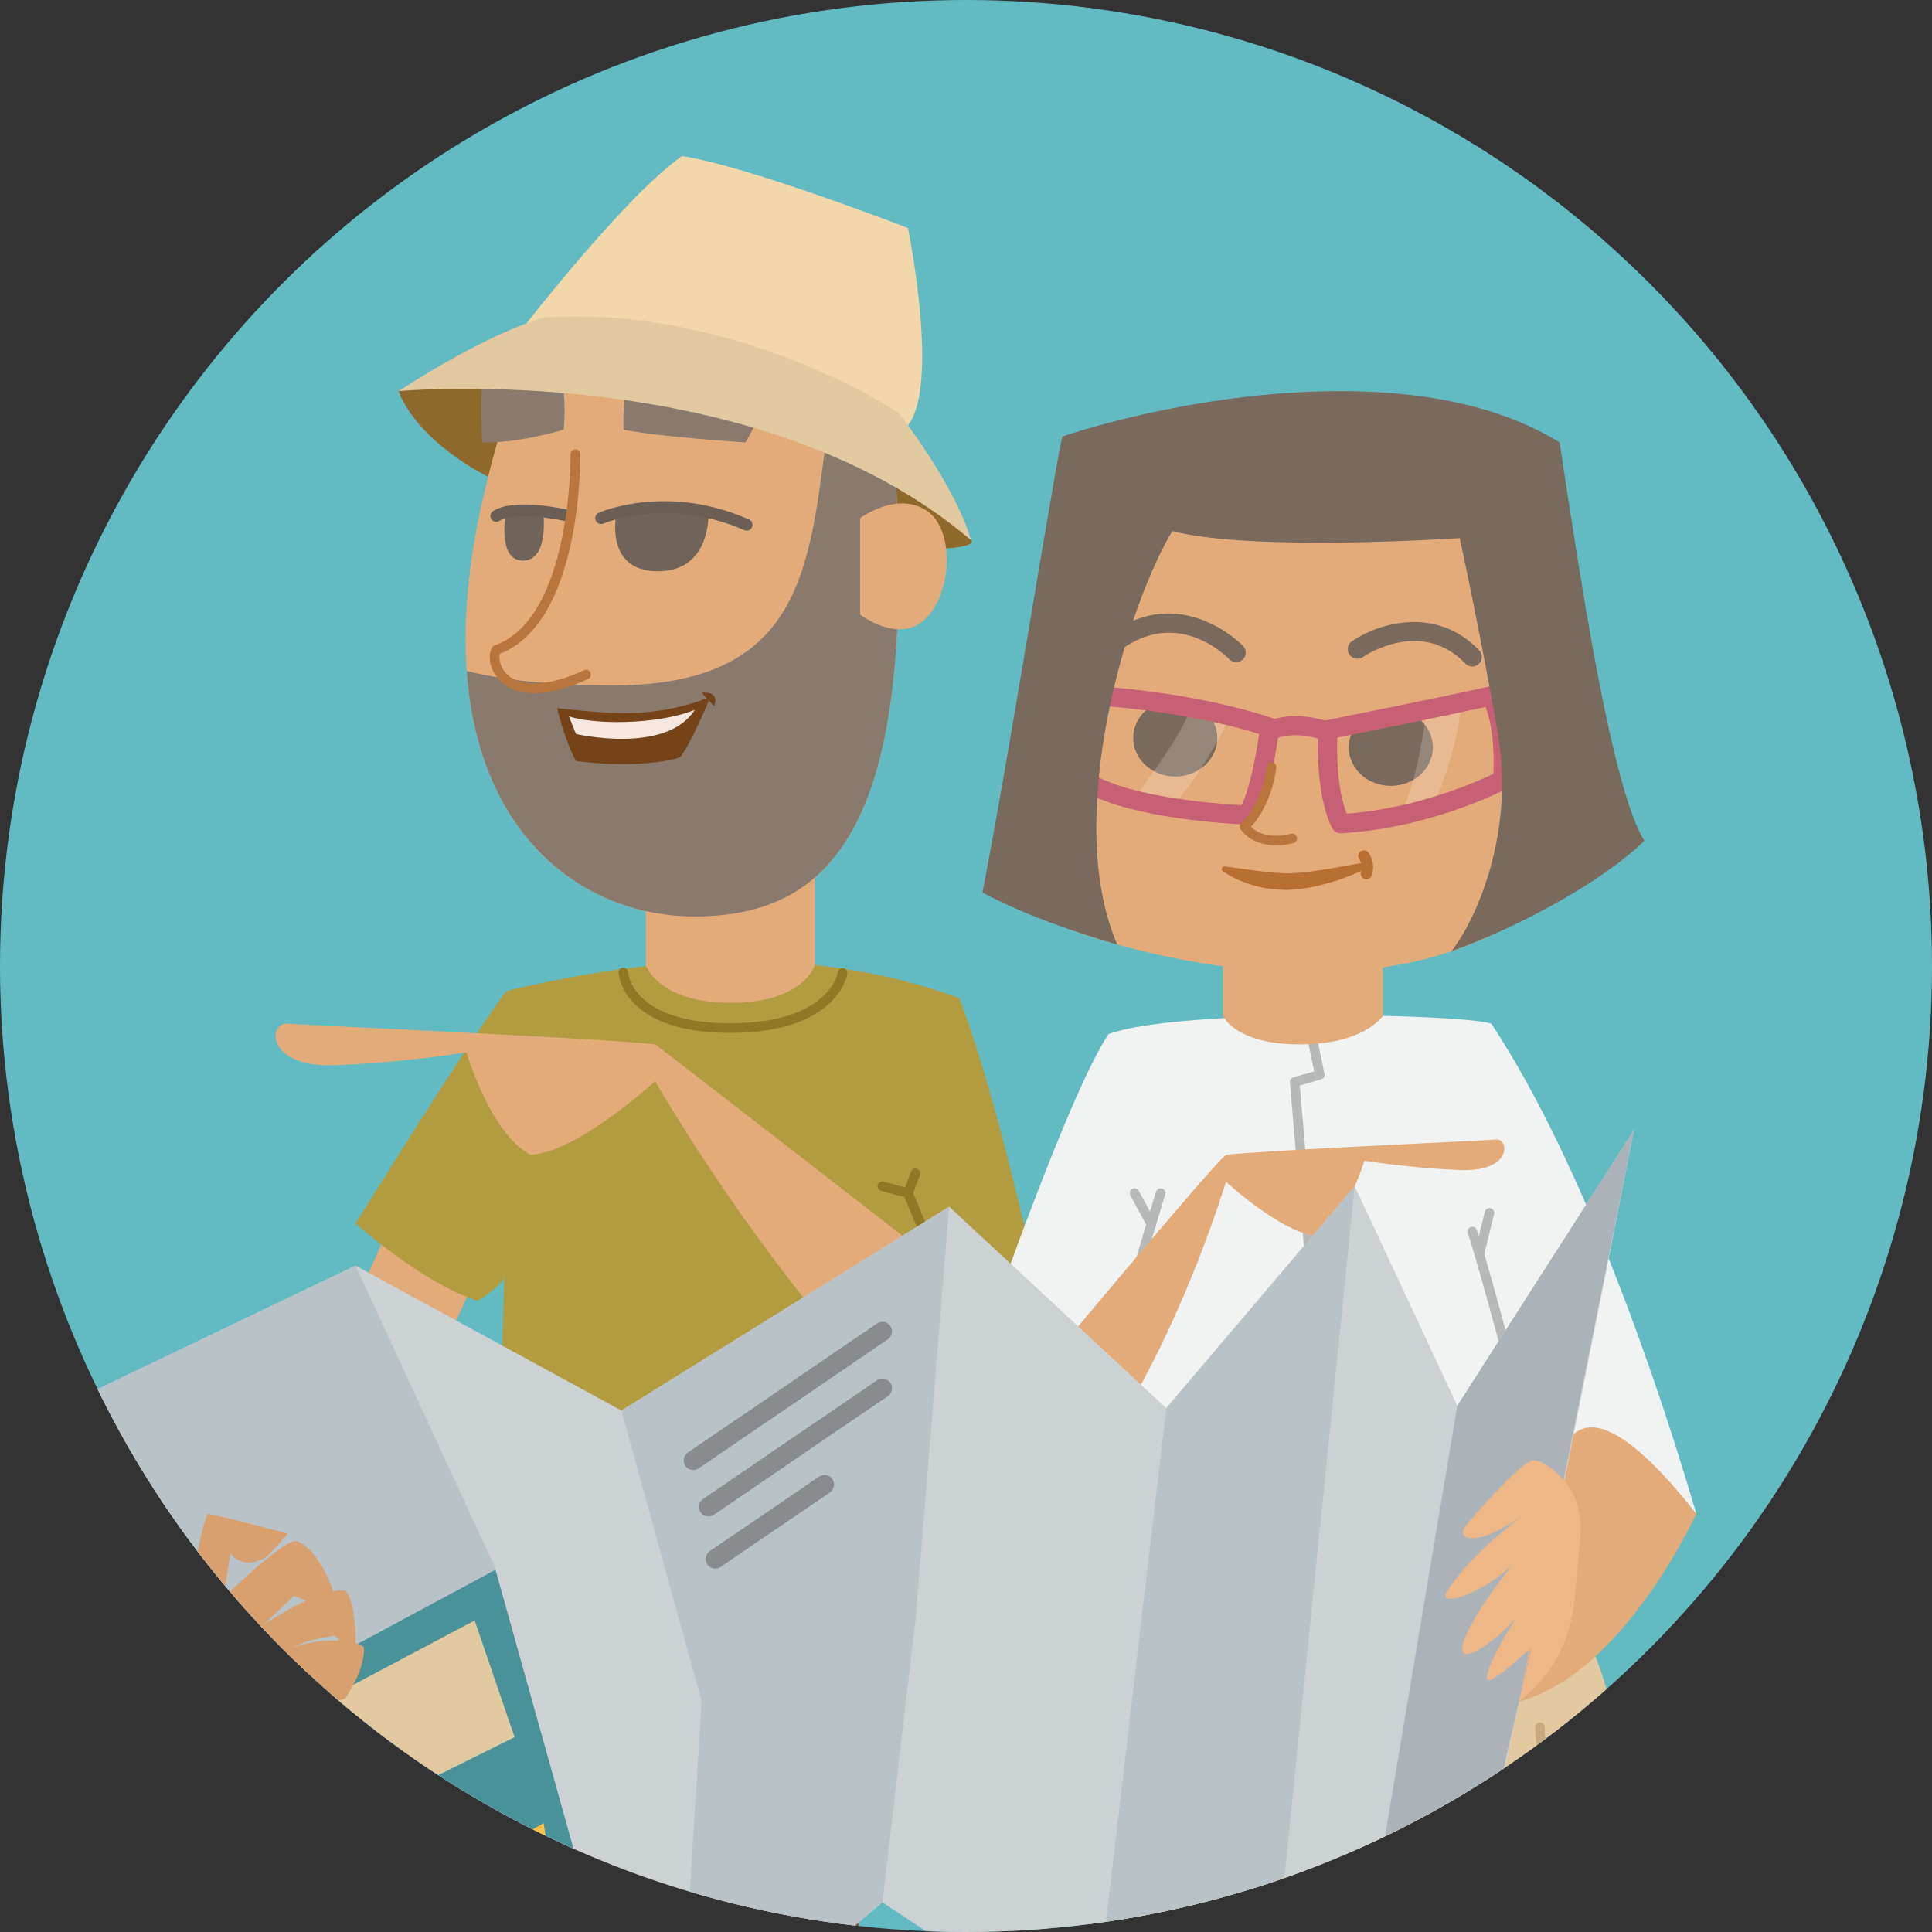 <?xml version="1.0" encoding="utf-8"?>
<!-- Generator: Adobe Illustrator 16.0.0, SVG Export Plug-In . SVG Version: 6.00 Build 0)  -->
<!DOCTYPE svg PUBLIC "-//W3C//DTD SVG 1.1//EN" "http://www.w3.org/Graphics/SVG/1.1/DTD/svg11.dtd">
<svg version="1.1" xmlns="http://www.w3.org/2000/svg" xmlns:xlink="http://www.w3.org/1999/xlink" x="0px" y="0px" width="166px"
	 height="166px" viewBox="0 0 166 166" enable-background="new 0 0 166 166" xml:space="preserve">
<rect x="0" y="0" width="166" height="166" fill="#333333" stroke="none"/>
<g id="InfoBack">
</g>
<g id="SomeObjects">
</g>
<g id="Characters">
	<circle fill="#62BBC3" cx="83" cy="83" r="83"/>
	<g>
		<defs>
			<circle id="SVGID_39_" cx="83" cy="83" r="83"/>
		</defs>
		<clipPath id="SVGID_1_">
			<use xlink:href="#SVGID_39_"  overflow="visible"/>
		</clipPath>
		<g clip-path="url(#SVGID_1_)">
			<path fill="#8F692C" d="M34.255,33.604c0,0,2.806,10.095,27.199,12.435s21.965,0.359,21.965,0.359s-7.725-11.492-20.44-12.794
				C50.262,32.304,36.521,32.295,34.255,33.604z"/>
			<polygon fill="#E3AB7A" points="40.781,110.071 34.873,122.713 28.965,115.5 34.187,103.682 			"/>
			<path fill="#E3AB7A" d="M62.405,16.033c-5.148,0-15.264,1.838-20.965,27.033c-5.7,25.195,6.621,35.678,18.208,35.678
				c11.585,0,18.39-7.573,17.47-34.223C76.199,17.871,70.498,16.033,62.405,16.033z"/>
			<path fill="#B39B3F" d="M30.545,105.125c0,0,10.511-16.9,12.984-19.991c6.389-1.443,22.809-5.29,38.883,0.618
				c2.885,7.282,6.184,22.121,6.184,22.121s-4.809,3.023-10.58,3.297c-0.55,4.672-1.512,29.815-1.512,29.815l-34.073-1.374
				l0.901-29.886c0,0-0.215,0.761-2.276,2.05C36.385,110.316,30.545,105.125,30.545,105.125z"/>
			<path fill="#8F7925" d="M79.664,106.912c-0.162,0-0.314-0.097-0.381-0.255l-1.57-3.798l-2.002-0.535
				c-0.221-0.059-0.351-0.285-0.292-0.504c0.06-0.221,0.285-0.35,0.505-0.292l2.395,0.642l1.728,4.172
				c0.087,0.21-0.013,0.451-0.224,0.538C79.771,106.901,79.717,106.912,79.664,106.912z"/>
			<path fill="#E3AB7A" d="M70.008,82.911c0,0-0.923,3.253-7.209,3.253c-6.285,0-7.316-3.253-7.316-3.253V72.046h14.525V82.911z"/>
			<path fill="#8F5633" d="M42.292,155.55c-2.472,81.04-2.473,81.048-1.647,120.909c5.221,0,7.693,0,7.693,0
				s4.121-36.272,3.572-48.088c-0.55-11.817-2.748-44.518,6.32-44.792s6.596,35.174,6.596,43.692c0,8.518-3.507,19.51,0.307,49.188
				c5.463,0,7.387,0,7.387,0s3.298-31.875,3.298-54.134c0-22.258-2.748-70.073-2.748-70.073L42.292,155.55z"/>
			<path fill="#6B4027" d="M73.537,170.942c-0.291,0-1.084-0.054-1.909-0.584c-0.909-0.584-2.04-1.881-2.267-4.746
				c-0.019-0.228,0.151-0.425,0.379-0.443c0.227-0.023,0.426,0.151,0.442,0.379c0.373,4.72,3.284,4.577,3.407,4.569
				c0.224-0.019,0.423,0.155,0.438,0.381c0.017,0.227-0.15,0.423-0.376,0.441C73.645,170.939,73.604,170.942,73.537,170.942z"/>
			<path fill="#6B4027" d="M43.392,170.389c-0.208,0-0.386-0.155-0.409-0.366c-0.025-0.226,0.137-0.429,0.361-0.454
				c0.148-0.02,3.488-0.508,4.174-6.509c0.025-0.226,0.227-0.396,0.456-0.361c0.226,0.024,0.389,0.229,0.361,0.456
				c-0.765,6.698-4.729,7.214-4.898,7.232C43.422,170.389,43.406,170.389,43.392,170.389z"/>
			<path fill="#E3AB7A" d="M82.288,109.865c0,0-24.486-19.029-25.998-20.129c-4.945-0.55-29.952-1.649-31.603-1.786
				c-1.647-0.138-1.922,3.847,4.261,3.572c6.183-0.275,11.129-1.1,11.129-1.1s2.062,7.008,5.497,8.794
				c3.983-0.138,10.716-6.321,10.716-6.321s15.83,27.688,32.043,36.618C92.867,122.644,87.976,116.668,82.288,109.865z"/>
			<path fill="#8A7A6D" d="M54.406,30.406c0,0-1.012,3.499-0.827,6.516c3.126,0.627,10.482,1.093,10.482,1.093
				s2.114-3.592,2.298-6.074C63.877,30.377,56.153,30.16,54.406,30.406z"/>
			<path fill="#8A7A6D" d="M62.405,16.033c-2.096,0-5.014,0.305-8.122,2.364c0.729-0.376,1.41-0.372,1.227,1.138
				c-0.369,3.026,4.229,0.26,6.253-1.345c2.022-1.607,5.232-1.705,7.352,0c2.119,1.704,4.418,3.767,2.395,15.977
				c-2.022,12.21-0.879,24.716-18.737,24.716c-5.947,0-9.957-0.531-12.671-1.238c1.045,14.731,10.518,21.1,19.548,21.1
				c11.585,0,18.39-7.573,17.47-34.223C76.199,17.871,70.498,16.033,62.405,16.033z"/>
			<path fill="#E3AB7A" d="M73.9,52.794c0,0,3.309,2.595,5.61,0.388c2.302-2.206,2.59-7.816,0-9.38
				c-2.589-1.563-5.61,0.72-5.61,0.72V52.794z"/>
			<path fill="#754317" d="M47.878,60.844c0,0,3.51,0.43,5.861,0.43c4.345,0,7.327-1.433,7.327-1.433s-1.955,4.632-2.676,5.244
				c-2.375,0.735-6.283,0.663-8.92,0.296C48.367,63.174,47.878,60.844,47.878,60.844z"/>
			<path fill="#754317" d="M60.291,59.526l1.058,1.149C61.349,60.676,61.947,59.343,60.291,59.526z"/>
			<path fill="#F5E7DD" d="M48.889,61.549l0.598,1.518c0,0,7.725,1.792,10.207-2.069C56.292,62.33,50.912,62.239,48.889,61.549z"/>
			<path fill="#70645A" d="M52.965,44.092c0,0-1.088,4.992,3.557,4.992c4.644,0,4.351-5.08,4.351-5.08S56.973,43.291,52.965,44.092z
				"/>
			<path fill="#70645A" d="M43.468,44.004c0,0-0.789,4.166,1.466,4.166c2.254,0,1.749-4.078,1.749-4.078S44.85,43.75,43.468,44.004z
				"/>
			<path fill="#E3C9A0" d="M92.992,156.648c0,0,3.091,69.455,3.091,70.691c0,1.237,11.954,5.358,22.259,0
				c4.74,2.268,14.839,4.122,18.961-0.824c0.619-5.771,2.062-59.562,2.062-71.927c0-12.367-6.597-19.992-6.597-19.992H97.526
				C97.526,134.597,92.992,143.859,92.992,156.648z"/>
			<path fill="#F1F2F2" d="M85.367,112.647c0,0,6.697-19.167,9.893-23.805c5.873-2.163,29.78-1.793,32.872-0.896
				c5.976,9.037,12.263,23.979,17.62,42.116c-7.419,0.412-11.953,0-11.953,0l-49.388-4.581L85.367,112.647z"/>
			<path fill="#B7B8B8" d="M112.85,112.337c-0.212,0-0.393-0.162-0.41-0.377l-1.608-18.961c-0.017-0.194,0.108-0.376,0.298-0.43
				l1.786-0.513l-0.469-2.276c-0.046-0.224,0.098-0.44,0.32-0.487c0.224-0.045,0.44,0.099,0.487,0.322l0.546,2.648
				c0.044,0.211-0.084,0.42-0.29,0.479l-1.828,0.525l1.579,18.621c0.019,0.228-0.149,0.427-0.376,0.445
				C112.873,112.336,112.861,112.337,112.85,112.337z"/>
			<path fill="#B7B8B8" d="M129.257,115.911c-0.183,0-0.35-0.121-0.398-0.306c-0.02-0.073-1.964-7.364-2.752-9.66
				c-0.074-0.215,0.041-0.449,0.256-0.523c0.215-0.075,0.449,0.041,0.523,0.256c0.797,2.323,2.689,9.414,2.77,9.716
				c0.059,0.22-0.072,0.446-0.292,0.504C129.327,115.907,129.292,115.911,129.257,115.911z"/>
			<path fill="#B7B8B8" d="M95.237,119.688c-0.017,0-0.034-0.001-0.051-0.003c-0.226-0.027-0.387-0.234-0.358-0.46
				c0.458-3.702,4.336-16.298,4.502-16.832c0.066-0.217,0.296-0.339,0.516-0.273c0.217,0.067,0.339,0.298,0.271,0.516
				c-0.04,0.131-4.022,13.061-4.471,16.691C95.62,119.536,95.442,119.688,95.237,119.688z"/>
			<path fill="#E3AB7A" d="M145.752,130.062c0,0-6.262,13.758-15.227,16.128c-1.129-2.794,3.173-10.354,3.173-10.354
				S130.295,110.482,145.752,130.062z"/>
			<path fill="#E3AB7A" d="M118.822,87.282c0,0-1.578,2.454-7.144,2.454s-6.596-2.454-6.596-2.454v-6.614h13.739V87.282z"/>
			<path fill="#E3AB7A" d="M91.756,79.805c0,0,25.033,9.639,40.562-2.008c-0.535-8.568-5.355-34.07-5.355-34.07
				s-23.43-2.43-31.058,0C93.998,50.153,91.756,79.805,91.756,79.805z"/>
			<path fill="#7A6A5D" d="M126.496,57.269c-0.217,0-0.435-0.085-0.596-0.255c-3.759-3.932-8.605-0.696-8.811-0.558
				c-0.375,0.257-0.888,0.161-1.146-0.216c-0.257-0.376-0.16-0.889,0.216-1.145c2.132-1.457,7.161-3.168,10.932,0.779
				c0.314,0.329,0.303,0.852-0.026,1.166C126.906,57.193,126.701,57.269,126.496,57.269z"/>
			<ellipse fill="#7A6A5D" cx="100.979" cy="63.405" rx="3.614" ry="3.314"/>
			<path opacity="0.2" fill="#FFF6F1" d="M105.762,61.537c0,0-3.379,6.693-5.361,7.795c-2.301-0.444-3.036-0.621-3.036-0.621
				s4.081-5.305,4.974-7.906C103.494,61.028,105.762,61.537,105.762,61.537z"/>
			<ellipse fill="#7A6A5D" cx="119.5" cy="64.209" rx="3.615" ry="3.313"/>
			<path opacity="0.2" fill="#FFF6F1" d="M122.602,60.896c0,0-0.909,7.288-2.446,9.202c1.646-0.388,2.96-0.752,2.96-0.752
				s2.259-4.909,2.439-9.255C123.938,60.69,122.602,60.896,122.602,60.896z"/>
			<path fill="#7A6A5D" d="M106.213,56.896c-0.219,0-0.437-0.087-0.599-0.258c-0.198-0.208-4.647-4.756-9.847-0.383
				c-0.348,0.293-0.869,0.248-1.161-0.101c-0.294-0.349-0.249-0.868,0.101-1.161c6.412-5.393,12.051,0.453,12.106,0.513
				c0.312,0.331,0.296,0.854-0.035,1.165C106.619,56.822,106.416,56.896,106.213,56.896z"/>
			<path fill="#C76075" d="M115.183,71.593c-0.315,0-0.606-0.181-0.744-0.469c-1.55-3.241-1.166-8.285-1.148-8.498
				c0.03-0.367,0.299-0.671,0.66-0.742c0.106-0.021,10.665-2.13,13.966-2.896c0.363-0.083,0.735,0.085,0.912,0.412
				c1.505,2.795,1.116,7.493,1.099,7.692c-0.024,0.279-0.188,0.527-0.437,0.658c-0.267,0.14-6.608,3.435-14.264,3.841
				C115.212,71.593,115.197,71.593,115.183,71.593z M114.902,63.374c-0.045,1.288-0.043,4.323,0.808,6.535
				c5.986-0.44,11.145-2.718,12.602-3.415c0.049-1.076,0.085-3.826-0.677-5.751C124.347,61.476,117.081,62.938,114.902,63.374z"/>
			<path fill="#C76075" d="M107.15,70.857c-0.014,0-0.026,0-0.041-0.001c-2.627-0.129-11.457-0.757-14.761-3.416
				c-0.216-0.174-0.331-0.444-0.304-0.721c0.367-3.827,1.34-7.034,1.381-7.169c0.11-0.362,0.449-0.606,0.832-0.583
				c0.334,0.019,8.241,0.456,15.095,2.742c0.371,0.124,0.604,0.491,0.558,0.88c-0.07,0.593-0.731,5.85-2.07,7.895
				C107.688,70.717,107.428,70.857,107.15,70.857z M93.734,66.412c2.47,1.638,8.137,2.496,12.949,2.77
				c0.725-1.484,1.263-4.449,1.501-6.116c-5.378-1.683-11.396-2.257-13.357-2.405C94.549,61.697,94.012,63.909,93.734,66.412z"/>
			<path fill="#C76075" d="M114.062,63.668c-0.088,0-0.177-0.016-0.264-0.045c-2.809-0.947-4.257-0.115-4.316-0.079
				c-0.389,0.229-0.893,0.109-1.129-0.272c-0.236-0.385-0.127-0.883,0.252-1.124c0.084-0.055,2.106-1.305,5.72-0.087
				c0.433,0.146,0.664,0.613,0.518,1.046C114.728,63.45,114.406,63.668,114.062,63.668z"/>
			<path fill="#B87032" d="M105.222,74.454c0,0,0.195,0.022,0.537,0.063c0.341,0.04,0.818,0.112,1.386,0.187
				c0.566,0.077,1.221,0.17,1.913,0.235c0.347,0.044,0.703,0.065,1.062,0.08c0.167,0.005,0.392,0.029,0.515,0.02l0.585-0.027
				c0.404-0.006,0.747-0.056,1.106-0.093c0.35-0.028,0.721-0.101,1.074-0.145c0.706-0.108,1.372-0.22,1.941-0.33
				c1.148-0.205,1.913-0.342,1.913-0.342c0.145-0.026,0.283,0.071,0.309,0.214c0.021,0.117-0.038,0.228-0.134,0.281
				c0,0-0.705,0.386-1.826,0.797c-0.56,0.206-1.221,0.43-1.952,0.61c-0.366,0.094-0.733,0.194-1.149,0.253
				c-0.403,0.062-0.831,0.155-1.211,0.165l-0.583,0.036c-0.267,0.016-0.43-0.008-0.647-0.011c-0.203-0.01-0.406-0.01-0.605-0.031
				c-0.197-0.029-0.391-0.058-0.581-0.085c-0.384-0.043-0.741-0.147-1.079-0.234c-0.343-0.073-0.647-0.211-0.936-0.305
				c-0.567-0.22-1.02-0.452-1.325-0.635c-0.312-0.184-0.471-0.312-0.471-0.312l-0.007-0.005c-0.093-0.077-0.107-0.215-0.031-0.309
				C105.074,74.473,105.15,74.445,105.222,74.454z"/>
			<path fill="#B87032" d="M117.399,75.546c-0.053,0-0.108-0.009-0.162-0.028c-0.255-0.089-0.389-0.367-0.3-0.623
				c0.203-0.576-0.135-1.048-0.138-1.054c-0.162-0.216-0.118-0.522,0.097-0.685c0.216-0.161,0.522-0.119,0.685,0.097
				c0.027,0.036,0.657,0.893,0.28,1.966C117.791,75.42,117.602,75.546,117.399,75.546z"/>
			<path fill="#B8763D" d="M109.688,72.636c-1.165,0-2.355-0.385-3.086-1.351c-0.125-0.164-0.108-0.396,0.037-0.54
				c1.914-1.912,2.194-4.845,2.197-4.873c0.02-0.228,0.213-0.394,0.446-0.375c0.228,0.02,0.394,0.219,0.374,0.446
				c-0.011,0.126-0.279,2.992-2.169,5.104c0.97,0.947,2.578,0.835,3.431,0.597c0.219-0.061,0.446,0.065,0.508,0.286
				c0.062,0.219-0.067,0.446-0.286,0.508C110.687,72.564,110.189,72.636,109.688,72.636z"/>
			<path fill="#6B5F55" d="M64.152,45.593c-0.067,0-0.136-0.015-0.202-0.042c-6.595-2.904-12.046-0.593-12.101-0.568
				c-0.253,0.111-0.551-0.005-0.663-0.259c-0.11-0.255,0.005-0.552,0.259-0.662c0.236-0.105,5.892-2.521,12.91,0.568
				c0.255,0.11,0.369,0.408,0.258,0.662C64.531,45.48,64.346,45.593,64.152,45.593z"/>
			<path fill="#6B5F55" d="M48.89,44.836c-0.039,0-0.078-0.004-0.116-0.014c-1.214-0.288-4.633-0.861-5.864-0.066
				c-0.234,0.15-0.546,0.082-0.696-0.15c-0.15-0.234-0.083-0.545,0.15-0.695c1.812-1.168,6.153-0.183,6.642-0.066
				c0.271,0.063,0.438,0.335,0.373,0.605C49.323,44.681,49.117,44.836,48.89,44.836z"/>
			<path fill="#B8763D" d="M45.898,59.562c-1.631,0-2.553-0.637-3.04-1.174c-0.831-0.915-0.947-2.116-0.578-2.748l0.076-0.13
				l0.142-0.051c6.63-2.356,6.532-16.294,6.53-16.435c-0.003-0.228,0.179-0.414,0.407-0.417c0.234-0.011,0.414,0.179,0.417,0.407
				c0.008,0.592,0.104,14.446-6.908,17.158c-0.099,0.348-0.018,1.064,0.524,1.662c1.159,1.275,3.607,1.186,6.719-0.247
				c0.208-0.097,0.452-0.005,0.547,0.202c0.096,0.206,0.005,0.451-0.201,0.546C48.566,59.242,47.055,59.562,45.898,59.562z"/>
			<path fill="#7A6A5D" d="M95.994,81.152c0,0-6.867-1.893-11.583-4.469c2.108-10.644,6.273-36.974,6.876-39.182
				c8.734-2.912,30.067-7.32,42.719,0.513c1.807,11.947,4.471,29.708,7.282,34.227c-3.815,3.714-11.13,7.534-16.569,9.492
				c2.514-3.341,5.342-10.626,3.984-18.634c-1.355-8.01-3.279-16.863-3.279-16.863s-17.771,1.203-24.698-0.604
				C96.91,51.957,91.275,70.208,95.994,81.152z"/>
			<path fill="#C7AA7D" d="M138.044,156.803c-0.023,0-0.049-0.001-0.074-0.006c-6.198-1.133-6.065-8.335-6.063-8.407
				c0.007-0.228,0.189-0.397,0.424-0.399c0.228,0.006,0.407,0.195,0.401,0.423c-0.008,0.268-0.112,6.568,5.387,7.572
				c0.224,0.042,0.372,0.257,0.331,0.479C138.413,156.664,138.24,156.803,138.044,156.803z"/>
			<path fill="#8F7925" d="M62.745,88.74c-9.2,0-9.589-4.955-9.601-5.166c-0.013-0.227,0.161-0.422,0.389-0.435
				c0.236-0.007,0.42,0.159,0.435,0.385l0,0c0.013,0.18,0.405,4.393,8.777,4.393c8.409,0,9.217-4.21,9.247-4.389
				c0.038-0.224,0.245-0.374,0.473-0.34c0.224,0.036,0.377,0.245,0.342,0.47C72.773,83.865,71.91,88.74,62.745,88.74z"/>
			<path fill="#8F7925" d="M78.016,102.928c-0.049,0-0.098-0.009-0.145-0.027c-0.214-0.08-0.321-0.318-0.24-0.531l0.643-1.704
				c0.08-0.213,0.317-0.321,0.531-0.24c0.213,0.08,0.32,0.319,0.24,0.532L78.4,102.66C78.34,102.824,78.182,102.928,78.016,102.928z
				"/>
			<path fill="#B7B8B8" d="M98.921,105.584c-0.146,0-0.288-0.079-0.362-0.217l-1.439-2.656c-0.109-0.2-0.035-0.45,0.165-0.559
				c0.2-0.107,0.45-0.035,0.559,0.166l1.44,2.656c0.108,0.2,0.034,0.45-0.166,0.559C99.055,105.567,98.988,105.584,98.921,105.584z"
				/>
			<path fill="#E3AB7A" d="M89.206,118.07c0,0,15.019-18.042,16.127-18.848c3.628-0.403,21.974-1.21,23.183-1.311
				c1.209-0.102,1.413,2.822-3.124,2.62c-4.535-0.202-8.163-0.806-8.163-0.806s-1.513,5.141-4.033,6.45
				c-2.924-0.101-7.862-4.636-7.862-4.636s-7.459,24.997-19.353,31.549C82.654,128.05,85.033,123.062,89.206,118.07z"/>
			<path fill="#B7B8B8" d="M127.104,108.174c-0.033,0-0.066-0.004-0.099-0.012c-0.222-0.055-0.356-0.278-0.302-0.499l0.874-3.549
				c0.055-0.222,0.279-0.356,0.498-0.302c0.222,0.054,0.356,0.278,0.302,0.498l-0.874,3.55
				C127.457,108.049,127.288,108.174,127.104,108.174z"/>
			<path fill="#CCD1D4" d="M32.812,175.197c0-0.824-7.626-30.295-10.305-33.284c-4.328-4.019-17.106-21.125-17.106-21.125
				l25.144-12.046L53.396,121.2l28.158-17.519l18.652,17.312l16.196-19.067l8.811,18.861l15.182-23.701
				c0,0-13.016,66.774-14.648,69.661c-3.282,3.091-10.186,11.541-10.186,11.541l-5.187-17.105l-16.55,14.211L75.817,163.45
				l-17.536,14.839l-7.95-15.663L32.812,175.197z"/>
			<path fill="#B9C2C7" d="M5.401,120.788l17.106,21.125c0,0,6.869,16.934,10.305,33.284c4.047-2.904,17.519-12.571,17.519-12.571
				l-7.837-28.029l-11.949-25.854L5.401,120.788z"/>
			<polyline fill="#4A9299" points="42.573,134.877 23.71,145.016 32.812,175.197 50.331,162.626 42.494,134.597 			"/>
			<polygon fill="#E3C9A0" points="31.281,155.688 44.216,149.258 40.781,139.232 28.328,145.835 			"/>
			<path fill="#D9A06F" d="M30.561,141.172c-0.01-1.388-0.145-3.75-0.909-4.516c-0.244-0.027-0.581-0.012-1.011,0.072
				c-0.335-0.932-1.52-3.87-3.262-4.338c-1.363,0.17-6.191,4.911-6.191,4.911l0.607-3.833c0,0,0.961,1.437,2.885,0.427
				c0.341-0.086,2.043-2.129,2.043-2.129s-4.723-1.278-6.853-1.704c-0.682,1.278-1.73,7.836-1.73,7.836
				c-0.067,4.174,5.177,9.453,7.307,10.503c0,0,2.555-3.604,3.747-3.86c0.341,0.341,1.107,2.044,2.47,1.386
				c0.682-1.083,1.618-2.578,1.618-4.366C31.165,141.405,30.909,141.274,30.561,141.172z M22.645,139.602l2.591-2.471l1.088,0.392
				C25.318,137.98,24.099,138.648,22.645,139.602z M25.149,141.561c1.191-0.683,3.577-1.022,3.577-1.022l0.462,0.427
				C27.984,140.901,26.472,141.059,25.149,141.561z"/>
			<polygon fill="#B9C2C7" points="58.281,178.289 60.291,146.19 53.396,121.2 81.554,103.682 78.659,139.232 75.817,163.45 			"/>
			<polygon fill="#B9C2C7" points="100.206,120.994 93.824,175.395 110.374,161.184 116.402,101.927 			"/>
			<polygon fill="#ABB3B8" points="125.213,120.788 115.561,178.289 125.746,166.748 130.525,146.19 140.395,97.087 			"/>
			<path fill="#EDB787" d="M135.345,128.723c-0.38-1.186-2.679-3.606-3.813-3.193c-1.133,0.411-4.945,4.74-5.667,5.668
				c-0.721,0.927,0.707,1.926,4.739-0.826c-3.605,2.783-5.46,5.05-6.284,6.39s2.576,0.412,5.513-2.164
				c-1.494,1.854-4.379,5.874-4.174,7.213c0.158,1.027,2.796-0.732,4.577-2.771c-1.637,2.568-3.236,5.81-2.104,5.244
				c1.442-0.721,2.163-1.753,3.504-2.68l-1.11,4.587c1.545-1.237,4.408-3.866,4.819-9.224
				C135.757,131.607,136.17,131.299,135.345,128.723z"/>
			<polygon fill="#FCC044" points="33.637,164.068 34.873,167.915 47.376,160.771 46.705,156.648 			"/>
			<path fill="#898C8F" d="M59.571,126.307c-0.265,0-0.522-0.127-0.683-0.361c-0.256-0.375-0.16-0.888,0.217-1.145l16.248-11.083
				c0.375-0.257,0.888-0.159,1.145,0.216c0.257,0.377,0.16,0.891-0.216,1.146l-16.248,11.082
				C59.893,126.26,59.73,126.307,59.571,126.307z"/>
			<path fill="#898C8F" d="M60.873,130.295c-0.264,0-0.521-0.126-0.682-0.359c-0.257-0.377-0.159-0.89,0.217-1.146l14.945-10.193
				c0.375-0.257,0.888-0.16,1.145,0.216s0.16,0.89-0.216,1.146l-14.945,10.193C61.194,130.248,61.033,130.295,60.873,130.295z"/>
			<path fill="#898C8F" d="M61.454,134.776c-0.263,0-0.522-0.125-0.681-0.359c-0.258-0.376-0.16-0.89,0.217-1.146l9.384-6.401
				c0.376-0.258,0.889-0.159,1.146,0.217s0.159,0.888-0.217,1.145l-9.384,6.401C61.776,134.73,61.614,134.776,61.454,134.776z"/>
			<path fill="#F2D7AB" d="M45.032,28.045c0,0,8.796-11.335,13.569-14.633c5.6,0.825,19.414,6.183,19.414,6.183
				s2.748,13.451,0,16.954C72.039,32.84,45.032,28.045,45.032,28.045z"/>
			<path fill="#8A7A6D" d="M48.43,36.922c0,0,0.409-3.351-0.645-6.361c-4.138-0.551-6.345,0.552-6.345,0.552s-0.184,4.689,0,6.897
				C44.567,38.102,48.43,36.922,48.43,36.922z"/>
			<path fill="#E3C9A0" d="M34.255,33.604c0,0,30.789-2.839,49.164,12.794c-1.35-4.752-6.218-10.935-6.218-10.935
				S63.429,26.27,46.883,27.26C41.674,28.663,34.255,33.604,34.255,33.604z"/>
		</g>
	</g>
</g>
</svg>
